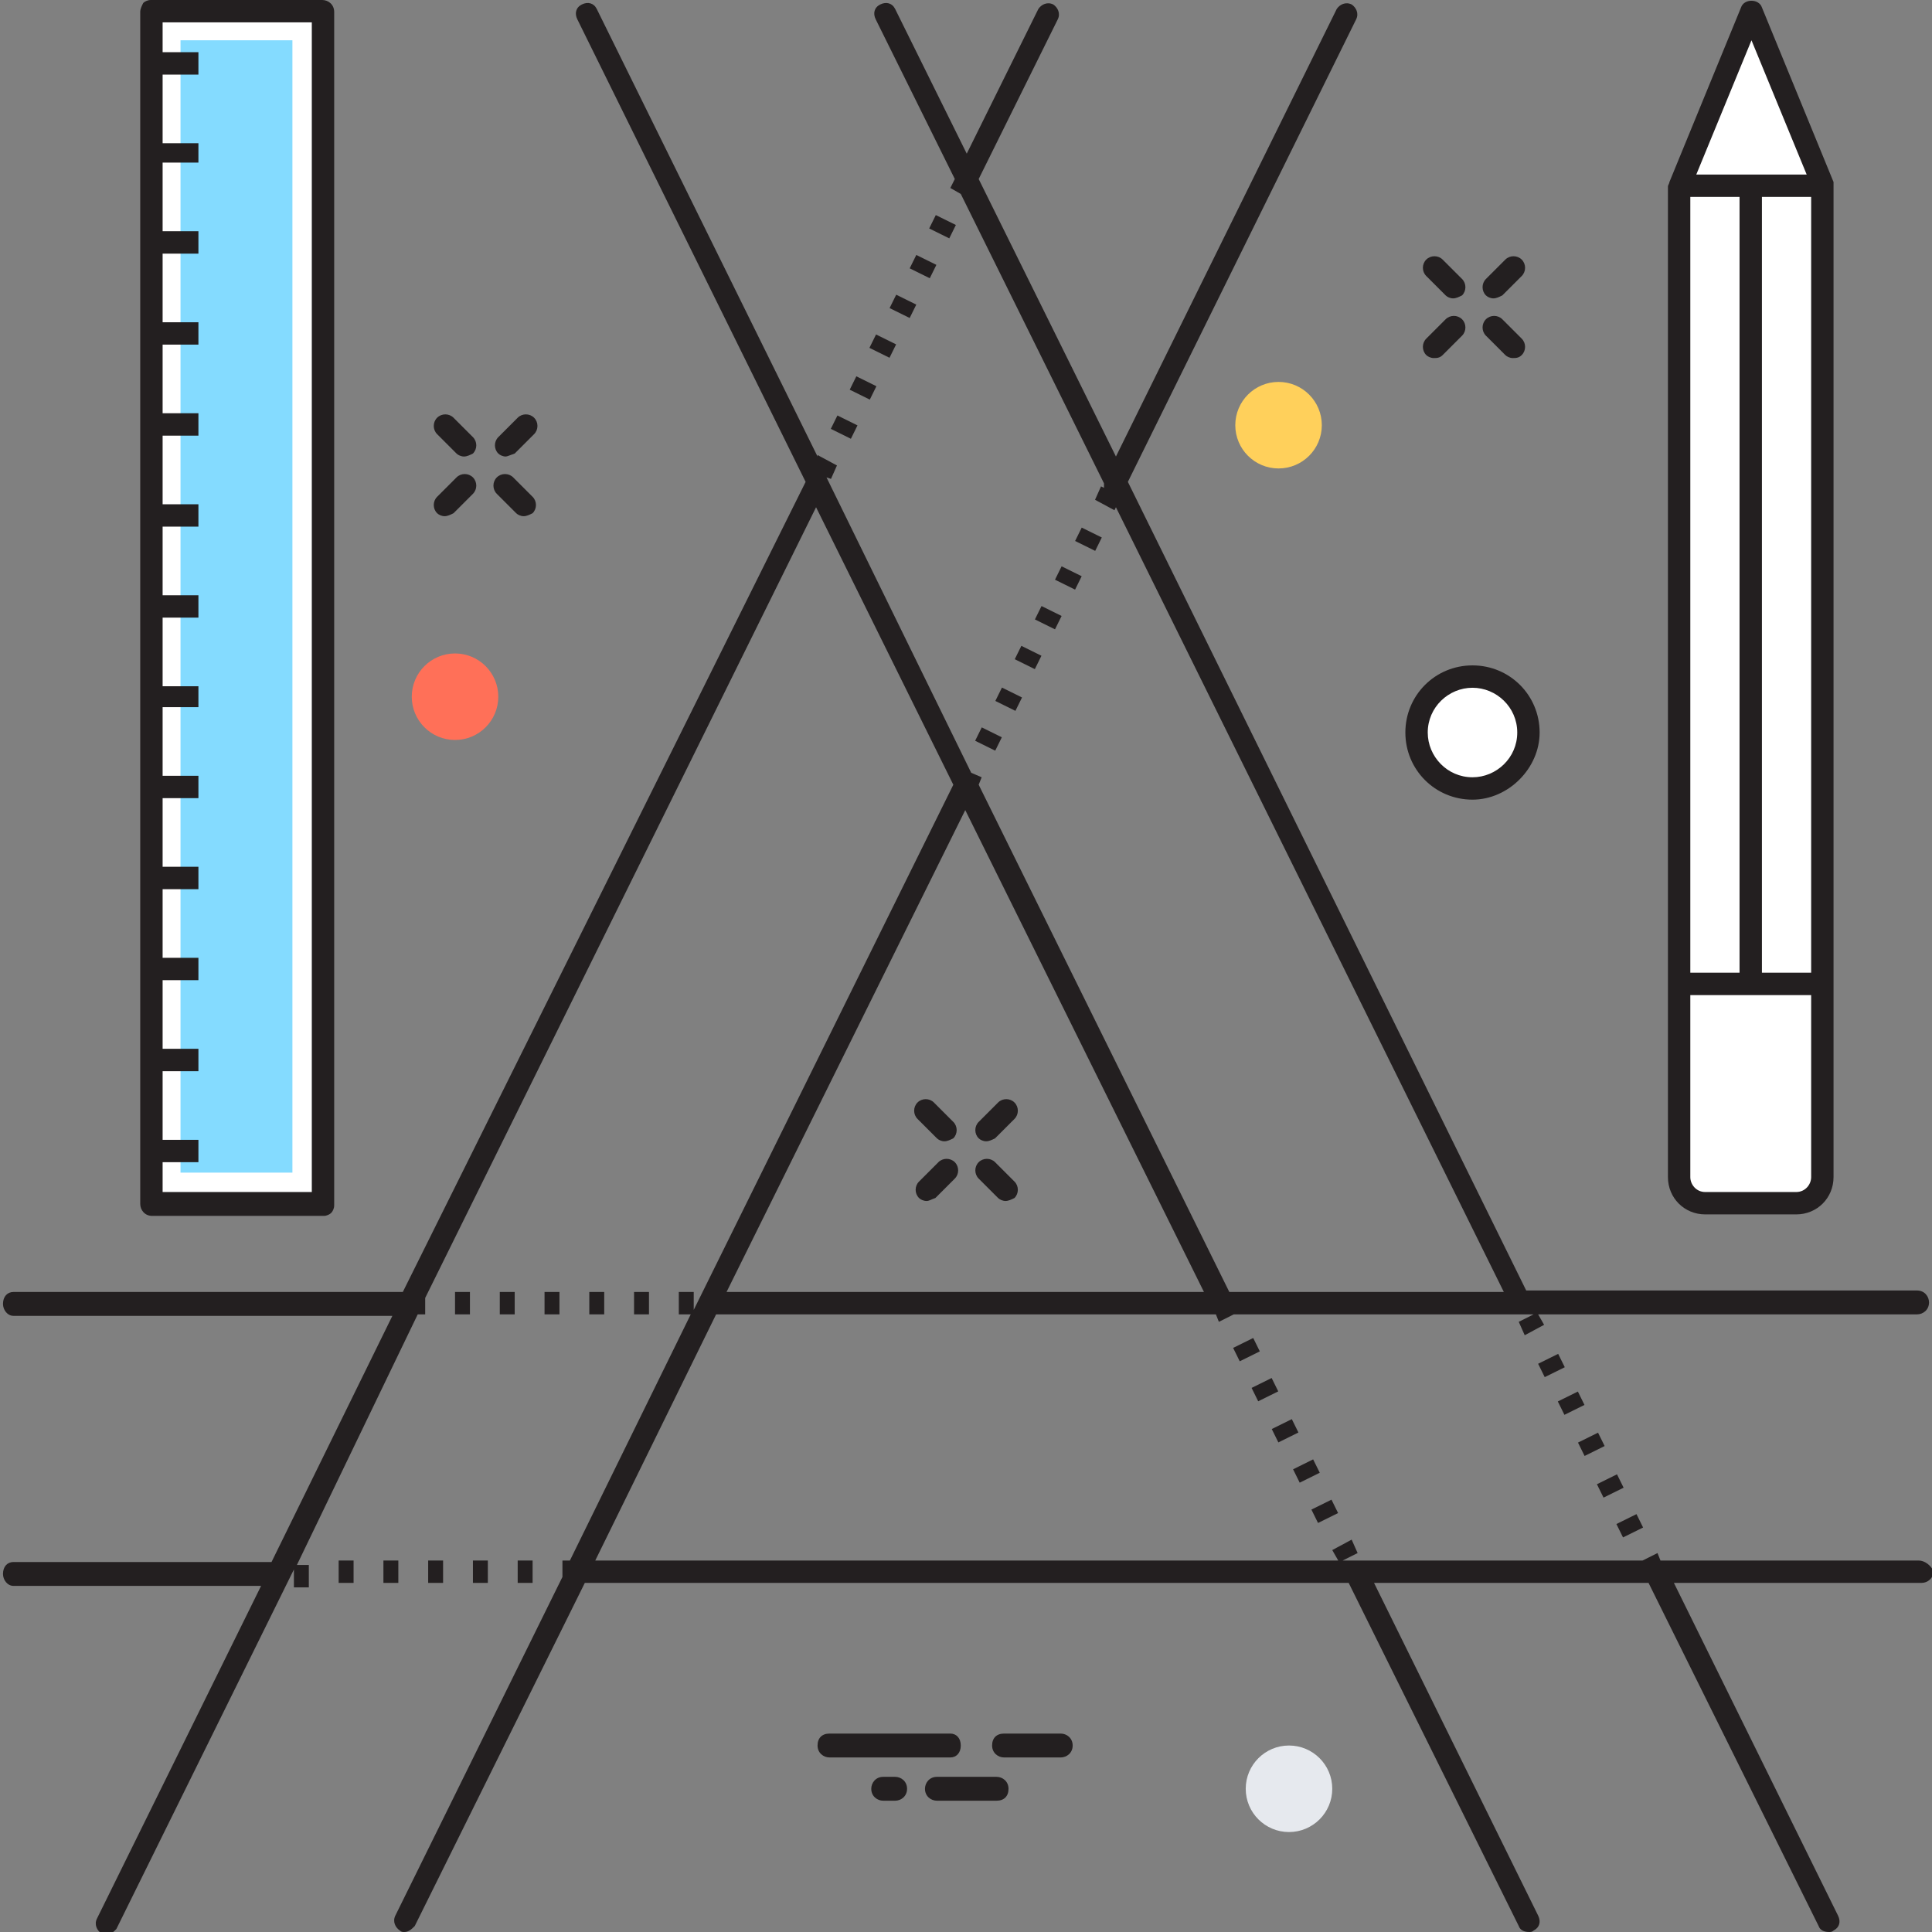 <?xml version="1.0" encoding="utf-8"?>
<!-- Generator: Adobe Illustrator 18.0.0, SVG Export Plug-In . SVG Version: 6.00 Build 0)  -->
<!DOCTYPE svg PUBLIC "-//W3C//DTD SVG 1.1//EN" "http://www.w3.org/Graphics/SVG/1.1/DTD/svg11.dtd">
<svg version="1.1" id="Layer_1" xmlns="http://www.w3.org/2000/svg" xmlns:xlink="http://www.w3.org/1999/xlink" x="0px" y="0px"
	 viewBox="0 0 129.5 129.5" enable-background="new 0 0 129.5 129.5" xml:space="preserve">
<rect x="0" y="0" width="129.5" height="129.5" fill="#808080" stroke="none"/>
<g>
	<g>
		<path fill="#231F20" d="M100.1,20c-0.2,0-0.4-0.1-0.5-0.2c-0.3-0.3-0.3-0.8,0-1.1l1.3-1.3c0.3-0.3,0.8-0.3,1.1,0
			c0.3,0.3,0.3,0.8,0,1.1l-1.3,1.3C100.5,19.9,100.3,20,100.1,20z"/>
		<path fill="#231F20" d="M96.1,24c-0.2,0-0.4-0.1-0.5-0.2c-0.3-0.3-0.3-0.8,0-1.1l1.3-1.3c0.3-0.3,0.8-0.3,1.1,0
			c0.3,0.3,0.3,0.8,0,1.1l-1.3,1.3C96.5,24,96.3,24,96.1,24z"/>
		<path fill="#231F20" d="M101.4,24c-0.2,0-0.4-0.1-0.5-0.2l-1.3-1.3c-0.3-0.3-0.3-0.8,0-1.1c0.3-0.3,0.8-0.3,1.1,0l1.3,1.3
			c0.3,0.3,0.3,0.8,0,1.1C101.8,24,101.6,24,101.4,24z"/>
		<path fill="#231F20" d="M97.4,20c-0.2,0-0.4-0.1-0.5-0.2l-1.3-1.3c-0.3-0.3-0.3-0.8,0-1.1c0.3-0.3,0.8-0.3,1.1,0l1.3,1.3
			c0.3,0.3,0.3,0.8,0,1.1C97.8,19.9,97.6,20,97.4,20z"/>
		<path fill="#231F20" d="M33.9,30.6c-0.2,0-0.4-0.1-0.5-0.2c-0.3-0.3-0.3-0.8,0-1.1l1.3-1.3c0.3-0.3,0.8-0.3,1.1,0
			c0.3,0.3,0.3,0.8,0,1.1l-1.3,1.3C34.2,30.5,34,30.6,33.9,30.6z"/>
		<path fill="#231F20" d="M29.8,34.6c-0.2,0-0.4-0.1-0.5-0.2c-0.3-0.3-0.3-0.8,0-1.1l1.3-1.3c0.3-0.3,0.8-0.3,1.1,0
			c0.3,0.3,0.3,0.8,0,1.1l-1.3,1.3C30.2,34.5,30,34.6,29.8,34.6z"/>
		<path fill="#231F20" d="M35.1,34.6c-0.2,0-0.4-0.1-0.5-0.2l-1.3-1.3c-0.3-0.3-0.3-0.8,0-1.1c0.3-0.3,0.8-0.3,1.1,0l1.3,1.3
			c0.3,0.3,0.3,0.8,0,1.1C35.5,34.5,35.3,34.6,35.1,34.6z"/>
		<path fill="#231F20" d="M31.1,30.6c-0.2,0-0.4-0.1-0.5-0.2l-1.3-1.3c-0.3-0.3-0.3-0.8,0-1.1c0.3-0.3,0.8-0.3,1.1,0l1.3,1.3
			c0.3,0.3,0.3,0.8,0,1.1C31.5,30.5,31.3,30.6,31.1,30.6z"/>
		<path fill="#231F20" d="M66.1,76.5c-0.2,0-0.4-0.1-0.5-0.2c-0.3-0.3-0.3-0.8,0-1.1l1.3-1.3c0.3-0.3,0.8-0.3,1.1,0
			c0.3,0.3,0.3,0.8,0,1.1l-1.3,1.3C66.5,76.4,66.3,76.5,66.1,76.5z"/>
		<path fill="#231F20" d="M62.1,80.5c-0.2,0-0.4-0.1-0.5-0.2c-0.3-0.3-0.3-0.8,0-1.1l1.3-1.3c0.3-0.3,0.8-0.3,1.1,0
			c0.3,0.3,0.3,0.8,0,1.1l-1.3,1.3C62.4,80.4,62.3,80.5,62.1,80.5z"/>
		<path fill="#231F20" d="M67.4,80.5c-0.2,0-0.4-0.1-0.5-0.2L65.6,79c-0.3-0.3-0.3-0.8,0-1.1c0.3-0.3,0.8-0.3,1.1,0l1.3,1.3
			c0.3,0.3,0.3,0.8,0,1.1C67.8,80.4,67.6,80.5,67.4,80.5z"/>
		<path fill="#231F20" d="M63.3,76.5c-0.2,0-0.4-0.1-0.5-0.2L61.5,75c-0.3-0.3-0.3-0.8,0-1.1c0.3-0.3,0.8-0.3,1.1,0l1.3,1.3
			c0.3,0.3,0.3,0.8,0,1.1C63.7,76.4,63.5,76.5,63.3,76.5z"/>
		<rect x="10.1" y="0.8" fill="#FFFFFF" width="11.5" height="79.9"/>
		<rect x="12.1" y="2.7" fill="#84DBFF" width="7.5" height="75.9"/>
		<path fill="#231F20" d="M22.4,0.8C22.4,0.3,22,0,21.6,0H10.1C9.9,0,9.7,0.1,9.6,0.2C9.5,0.4,9.4,0.6,9.4,0.8l0,79.9
			c0,0.4,0.3,0.8,0.8,0.8l11.5,0c0.2,0,0.4-0.1,0.5-0.2c0.1-0.1,0.2-0.3,0.2-0.5L22.4,0.8z M10.9,79.9v-2h2.4v-1.5h-2.4l0-4.6h2.4
			v-1.5h-2.4v-4.6h2.4v-1.5h-2.4v-4.6h2.4v-1.5h-2.4l0-4.6h2.4v-1.5h-2.4v-4.6h2.4V46h-2.4v-4.6h2.4v-1.5h-2.4l0-4.6h2.4v-1.5h-2.4
			v-4.6h2.4v-1.5h-2.4l0-4.6h2.4v-1.5h-2.4v-4.6h2.4v-1.5h-2.4v-4.6h2.4V9.6h-2.4l0-4.6h2.4V3.5h-2.4v-2h10l0,78.4L10.9,79.9z"/>
		<path fill="#FFFFFF" d="M122.2,78.8l0-66.4h-9.6l0,66.4c0,1,0.8,1.8,1.8,1.8h6.1C121.4,80.6,122.2,79.8,122.2,78.8z"/>
		<path fill="#FFFFFF" d="M112.6,65.9l0,12.9c0,1,0.8,1.8,1.8,1.8h6.1c1,0,1.8-0.8,1.8-1.8l0-12.9H112.6z"/>
		<polygon fill="#FFFFFF" points="112.6,12.4 117.4,0.8 122.2,12.4 		"/>
		<line fill="#FFFFFF" x1="117.4" y1="12.4" x2="117.4" y2="65.9"/>
		<path fill="#231F20" d="M122.9,12.2C122.9,12.2,122.9,12.2,122.9,12.2l-4.8-11.7c-0.2-0.6-1.2-0.6-1.4,0l-4.8,11.7c0,0,0,0,0,0
			c0,0.1-0.1,0.2-0.1,0.3l0,66.4c0,1.4,1.1,2.5,2.5,2.5h6.1c1.4,0,2.5-1.1,2.5-2.5V12.4C122.9,12.4,122.9,12.3,122.9,12.2z
			 M121.4,65.2h-3.3v-52h3.3V65.2z M117.4,2.7l3.7,9h-7.4L117.4,2.7z M116.6,13.2v52h-3.3l0-52H116.6z M120.4,79.9h-6.1
			c-0.6,0-1-0.5-1-1V66.7h8.1v12.2C121.4,79.4,121,79.9,120.4,79.9z"/>
		<line fill="#FFFFFF" x1="74.7" y1="32.5" x2="90.3" y2="1"/>
		<line fill="#FFFFFF" x1="27.1" y1="128.8" x2="64.7" y2="52.7"/>
		<line fill="#FFFFFF" x1="54.6" y1="32.6" x2="7.1" y2="128.8"/>
		<line fill="#FFFFFF" x1="70.2" y1="1" x2="64.7" y2="12.1"/>
		<line fill="#FFFFFF" x1="102" y1="87.4" x2="59.3" y2="1"/>
		<line fill="#FFFFFF" x1="122.4" y1="128.8" x2="110.9" y2="105.4"/>
		<line fill="#FFFFFF" x1="90.8" y1="105.4" x2="102.4" y2="128.8"/>
		<line fill="#FFFFFF" x1="39.2" y1="1" x2="81.9" y2="87.4"/>
		<line fill="#FFFFFF" x1="102" y1="87.4" x2="128.6" y2="87.4"/>
		<line fill="#FFFFFF" x1="81.9" y1="87.4" x2="102" y2="87.4"/>
		<line fill="#FFFFFF" x1="47.6" y1="87.4" x2="81.9" y2="87.4"/>
		<line fill="#FFFFFF" x1="0.9" y1="87.4" x2="27.5" y2="87.4"/>
		<line fill="#FFFFFF" x1="18.6" y1="105.4" x2="0.9" y2="105.4"/>
		<line fill="#FFFFFF" x1="110.9" y1="105.4" x2="38.7" y2="105.4"/>
		<line fill="#FFFFFF" x1="128.6" y1="105.4" x2="110.9" y2="105.4"/>
		<g>
			
				<rect x="69.5" y="41" transform="matrix(-0.897 -0.443 0.443 -0.897 114.894 109.75)" fill="#231F20" width="1.5" height="1"/>
			
				<rect x="70.8" y="38.3" transform="matrix(-0.897 -0.443 0.443 -0.897 118.602 105.241)" fill="#231F20" width="1.5" height="1"/>
			
				<rect x="66.8" y="46.3" transform="matrix(-0.897 -0.443 0.443 -0.897 107.471 118.772)" fill="#231F20" width="1.5" height="1"/>
			
				<rect x="65.5" y="49" transform="matrix(-0.897 -0.443 0.443 -0.897 103.755 123.287)" fill="#231F20" width="1.5" height="1"/>
			
				<rect x="72.2" y="35.6" transform="matrix(0.897 0.443 -0.443 0.897 23.514 -28.554)" fill="#231F20" width="1.5" height="1"/>
			
				<rect x="68.2" y="43.7" transform="matrix(-0.897 -0.443 0.443 -0.897 111.18 114.263)" fill="#231F20" width="1.5" height="1"/>
			
				<rect x="58.5" y="22.8" transform="matrix(-0.897 -0.443 0.443 -0.897 101.997 70.348)" fill="#231F20" width="1.5" height="1"/>
			
				<rect x="57.1" y="25.5" transform="matrix(0.897 0.443 -0.443 0.897 17.477 -22.945)" fill="#231F20" width="1.5" height="1"/>
			
				<rect x="61.1" y="17.4" transform="matrix(-0.897 -0.443 0.443 -0.897 109.42 61.326)" fill="#231F20" width="1.5" height="1"/>
			
				<rect x="59.8" y="20.1" transform="matrix(-0.897 -0.443 0.443 -0.897 105.711 65.836)" fill="#231F20" width="1.5" height="1"/>
			
				<rect x="62.4" y="14.7" transform="matrix(0.897 0.443 -0.443 0.897 13.265 -26.413)" fill="#231F20" width="1.5" height="1"/>
			
				<rect x="55.8" y="28.1" transform="matrix(0.897 0.443 -0.443 0.897 18.527 -22.076)" fill="#231F20" width="1.5" height="1"/>
			
				<rect x="107.5" y="98.8" transform="matrix(0.443 0.897 -0.897 0.443 149.387 -41.374)" fill="#231F20" width="1" height="1.5"/>
			
				<rect x="104.8" y="93.4" transform="matrix(0.443 0.896 -0.896 0.443 143.023 -42.003)" fill="#231F20" width="1" height="1.5"/>
			
				<rect x="108.8" y="101.5" transform="matrix(0.443 0.897 -0.897 0.443 152.539 -41.068)" fill="#231F20" width="1" height="1.5"/>
			
				<rect x="103.5" y="90.7" transform="matrix(-0.443 -0.896 0.896 -0.443 68.125 225.224)" fill="#231F20" width="1" height="1.5"/>
			
				<rect x="106.2" y="96.1" transform="matrix(0.443 0.896 -0.896 0.443 146.174 -41.697)" fill="#231F20" width="1" height="1.5"/>
			
				<rect x="88.3" y="100.5" transform="matrix(0.443 0.897 -0.897 0.443 140.28 -23.205)" fill="#231F20" width="1" height="1.5"/>
			
				<rect x="87" y="97.8" transform="matrix(0.444 0.896 -0.896 0.444 137.019 -23.555)" fill="#231F20" width="1" height="1.5"/>
			
				<rect x="83" y="89.8" transform="matrix(-0.443 -0.897 0.897 -0.443 39.317 205.478)" fill="#231F20" width="1" height="1.5"/>
			
				<rect x="85.7" y="95.2" transform="matrix(0.443 0.896 -0.896 0.443 133.923 -23.838)" fill="#231F20" width="1" height="1.5"/>
			
				<rect x="84.3" y="92.5" transform="matrix(0.443 0.896 -0.896 0.443 130.772 -24.144)" fill="#231F20" width="1" height="1.5"/>
			<rect x="42.5" y="86.6" fill="#231F20" width="1" height="1.5"/>
			<rect x="39.5" y="86.6" fill="#231F20" width="1" height="1.5"/>
			<rect x="33.5" y="86.6" fill="#231F20" width="1" height="1.5"/>
			<rect x="36.5" y="86.6" fill="#231F20" width="1" height="1.5"/>
			<rect x="30.5" y="86.6" fill="#231F20" width="1" height="1.5"/>
			<rect x="31.7" y="104.6" fill="#231F20" width="1" height="1.5"/>
			<rect x="34.7" y="104.6" fill="#231F20" width="1" height="1.5"/>
			<rect x="28.7" y="104.6" fill="#231F20" width="1" height="1.5"/>
			<rect x="25.7" y="104.6" fill="#231F20" width="1" height="1.5"/>
			<rect x="22.7" y="104.6" fill="#231F20" width="1" height="1.5"/>
			<path fill="#231F20" d="M128.6,104.6h-17.3l-0.2-0.5l-1,0.5H90l1-0.5l-0.4-0.9l-1.3,0.7l0.4,0.7H39.9L48,88.1h33.5l0.2,0.5l1-0.5
				H102h0.8l-1,0.5l0.4,0.9l1.3-0.7l-0.4-0.7h25.4c0.4,0,0.8-0.3,0.8-0.8c0-0.4-0.3-0.8-0.8-0.8h-26.2L75.6,32.3l15.3-31
				c0.2-0.4,0-0.8-0.3-1c-0.4-0.2-0.8,0-1,0.3l-14.8,30l-9.2-18.6l5.3-10.7c0.2-0.4,0-0.8-0.3-1c-0.4-0.2-0.8,0-1,0.3l-4.8,9.7
				l-4.8-9.7c-0.2-0.4-0.6-0.5-1-0.3c-0.4,0.2-0.5,0.6-0.3,1l5.3,10.7l-0.3,0.6l0.7,0.4L74,32.4c0,0.1,0,0.2,0,0.3l-0.2-0.1
				l-0.4,0.9l1.3,0.7l0.1-0.2l26,52.6H82.4l-16.8-34l0.2-0.5l-0.7-0.3L55.4,32l0.3,0.1l0.4-0.9l-1.3-0.7l0,0.1l-14.8-30
				c-0.2-0.4-0.6-0.5-1-0.3c-0.4,0.2-0.5,0.6-0.3,1l15.3,31L27,86.6H0.9c-0.4,0-0.7,0.3-0.7,0.8c0,0.4,0.3,0.8,0.7,0.8h25.4
				l-8.1,16.5H0.9c-0.4,0-0.7,0.3-0.7,0.8c0,0.4,0.3,0.8,0.7,0.8h16.6l-11,22.3c-0.2,0.4,0,0.8,0.3,1c0.1,0.1,0.2,0.1,0.3,0.1
				c0.3,0,0.5-0.2,0.7-0.4l11.9-24.1v1.2h1v-1.5h-0.8L28,88.1h0.5v-1.1l26.2-53l9.2,18.6L46.5,87.8v-1.2h-1v1.5h0.8l-8.1,16.5h-0.5
				v1.1l-11.2,22.7c-0.2,0.4,0,0.8,0.3,1c0.1,0.1,0.2,0.1,0.3,0.1c0.3,0,0.5-0.2,0.7-0.4l11.4-23h51.2l11.4,23
				c0.1,0.3,0.4,0.4,0.7,0.4c0.1,0,0.2,0,0.3-0.1c0.4-0.2,0.5-0.6,0.3-1l-11-22.3h18.4l11.4,23c0.1,0.3,0.4,0.4,0.7,0.4
				c0.1,0,0.2,0,0.3-0.1c0.4-0.2,0.5-0.6,0.3-1l-11-22.3h16.6c0.4,0,0.8-0.3,0.8-0.8C129.4,104.9,129,104.6,128.6,104.6z M64.7,54.3
				l16,32.3h-32L64.7,54.3z"/>
		</g>
		<line fill="#FFFFFF" x1="55.6" y1="117" x2="63.7" y2="117"/>
		<path fill="#231F20" d="M63.7,117.8h-8.1c-0.4,0-0.8-0.3-0.8-0.8s0.3-0.8,0.8-0.8h8.1c0.4,0,0.7,0.3,0.7,0.8
			S64.1,117.8,63.7,117.8z"/>
		<line fill="#FFFFFF" x1="62.9" y1="119.9" x2="66.8" y2="119.9"/>
		<path fill="#231F20" d="M66.8,120.7h-4c-0.4,0-0.8-0.3-0.8-0.8c0-0.4,0.3-0.8,0.8-0.8h4c0.4,0,0.8,0.3,0.8,0.8
			C67.6,120.4,67.3,120.7,66.8,120.7z"/>
		<line fill="#FFFFFF" x1="67.3" y1="117" x2="71.1" y2="117"/>
		<path fill="#231F20" d="M71.1,117.8h-3.8c-0.4,0-0.8-0.3-0.8-0.8s0.3-0.8,0.8-0.8h3.8c0.4,0,0.8,0.3,0.8,0.8
			S71.5,117.8,71.1,117.8z"/>
		<line fill="#FFFFFF" x1="59.2" y1="119.9" x2="60" y2="119.9"/>
		<path fill="#231F20" d="M60,120.7h-0.8c-0.4,0-0.8-0.3-0.8-0.8c0-0.4,0.3-0.8,0.8-0.8H60c0.4,0,0.8,0.3,0.8,0.8
			C60.8,120.4,60.4,120.7,60,120.7z"/>
		<circle fill="#FFFFFF" cx="98.7" cy="49.1" r="3.7"/>
		<path fill="#231F20" d="M98.7,53.6c-2.5,0-4.5-2-4.5-4.5c0-2.5,2-4.5,4.5-4.5c2.5,0,4.5,2,4.5,4.5
			C103.2,51.5,101.1,53.6,98.7,53.6z M98.7,46.1c-1.6,0-3,1.3-3,3c0,1.6,1.3,3,3,3c1.6,0,3-1.3,3-3C101.7,47.4,100.3,46.1,98.7,46.1
			z"/>
		<circle fill="#FFD05B" cx="85.7" cy="28.5" r="2.9"/>
		<circle fill="#E6E9EE" cx="86.4" cy="119.9" r="2.9"/>
		<circle fill="#FF7058" cx="30.5" cy="46.7" r="2.9"/>
	</g>
</g>
</svg>
